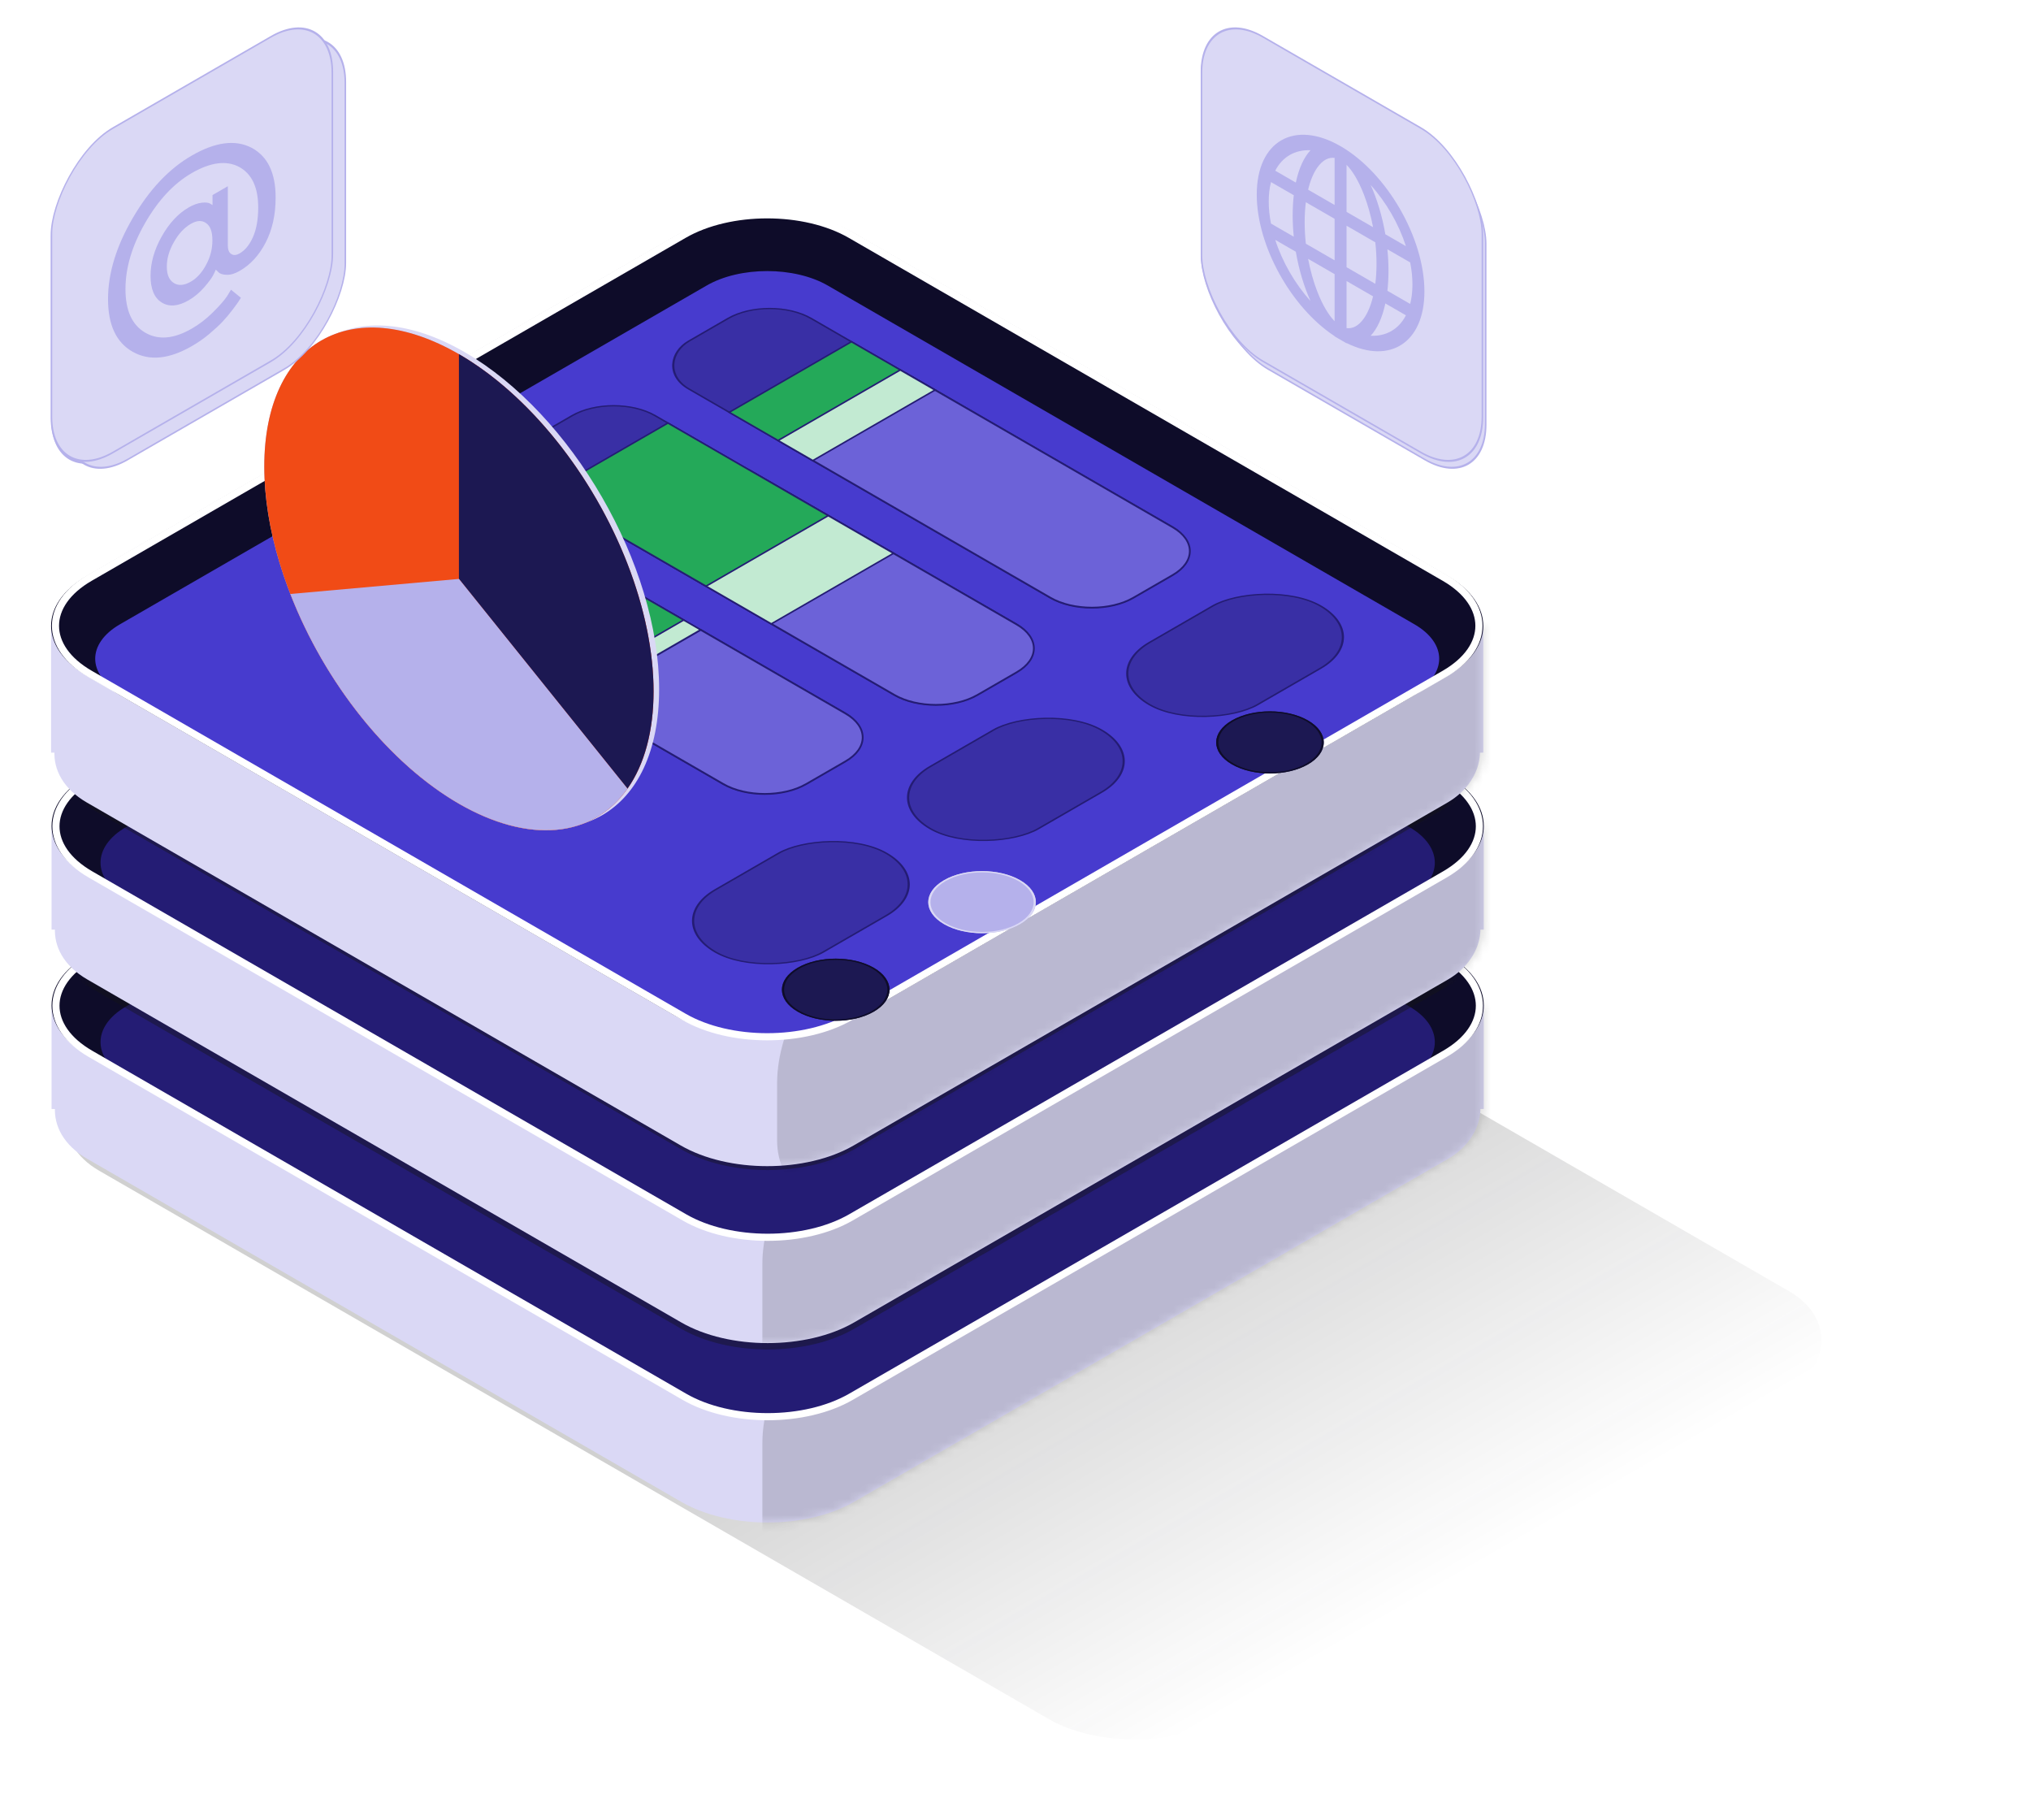 <svg fill="none" viewBox="0 0 250 224" xmlns="http://www.w3.org/2000/svg" xmlns:xlink="http://www.w3.org/1999/xlink"><filter id="a" color-interpolation-filters="sRGB" filterUnits="userSpaceOnUse" height="135.494" width="227.134" x="2.635" y="83.752"><feFlood flood-opacity="0" result="BackgroundImageFix"/><feBlend in="SourceGraphic" in2="BackgroundImageFix" mode="normal" result="shape"/><feGaussianBlur result="effect1_foregroundBlur_8326_1577" stdDeviation="2.578"/></filter><filter id="b" color-interpolation-filters="sRGB" filterUnits="userSpaceOnUse" height="89.343" width="100.18" x="88.686" y="112.957"><feFlood flood-opacity="0" result="BackgroundImageFix"/><feBlend in="SourceGraphic" in2="BackgroundImageFix" mode="normal" result="shape"/><feGaussianBlur result="effect1_foregroundBlur_8326_1577" stdDeviation="2.578"/></filter><filter id="c" color-interpolation-filters="sRGB" filterUnits="userSpaceOnUse" height="116.668" width="194.526" x="-2.769" y="54.577"><feFlood flood-opacity="0" result="BackgroundImageFix"/><feBlend in="SourceGraphic" in2="BackgroundImageFix" mode="normal" result="shape"/><feGaussianBlur result="effect1_foregroundBlur_8326_1577" stdDeviation="2.578"/></filter><filter id="d" color-interpolation-filters="sRGB" filterUnits="userSpaceOnUse" height="89.343" width="100.18" x="88.686" y="90.876"><feFlood flood-opacity="0" result="BackgroundImageFix"/><feBlend in="SourceGraphic" in2="BackgroundImageFix" mode="normal" result="shape"/><feGaussianBlur result="effect1_foregroundBlur_8326_1577" stdDeviation="2.578"/></filter><filter id="e" color-interpolation-filters="sRGB" filterUnits="userSpaceOnUse" height="116.668" width="194.526" x="-2.769" y="32.495"><feFlood flood-opacity="0" result="BackgroundImageFix"/><feBlend in="SourceGraphic" in2="BackgroundImageFix" mode="normal" result="shape"/><feGaussianBlur result="effect1_foregroundBlur_8326_1577" stdDeviation="2.578"/></filter><filter id="f" color-interpolation-filters="sRGB" filterUnits="userSpaceOnUse" height="84.25" width="99.758" x="90.5" y="68.87"><feFlood flood-opacity="0" result="BackgroundImageFix"/><feBlend in="SourceGraphic" in2="BackgroundImageFix" mode="normal" result="shape"/><feGaussianBlur result="effect1_foregroundBlur_8326_1577" stdDeviation="2.578"/></filter><filter id="g" color-interpolation-filters="sRGB" filterUnits="userSpaceOnUse" height="33.995" width="39.591" x="136.526" y="74.375"><feFlood flood-opacity="0" result="BackgroundImageFix"/><feColorMatrix in="SourceAlpha" result="hardAlpha" type="matrix" values="0 0 0 0 0 0 0 0 0 0 0 0 0 0 0 0 0 0 127 0"/><feMorphology in="SourceAlpha" operator="erode" radius="4.392" result="effect1_dropShadow_8326_1577"/><feOffset dy="13.175"/><feGaussianBlur stdDeviation="8.783"/><feComposite in2="hardAlpha" operator="out"/><feColorMatrix type="matrix" values="0 0 0 0 0 0 0 0 0 0 0 0 0 0 0 0 0 0 0.15 0"/><feBlend in2="BackgroundImageFix" mode="normal" result="effect1_dropShadow_8326_1577"/><feBlend in="SourceGraphic" in2="effect1_dropShadow_8326_1577" mode="normal" result="shape"/></filter><filter id="h" color-interpolation-filters="sRGB" filterUnits="userSpaceOnUse" height="33.995" width="39.591" x="83.076" y="104.812"><feFlood flood-opacity="0" result="BackgroundImageFix"/><feColorMatrix in="SourceAlpha" result="hardAlpha" type="matrix" values="0 0 0 0 0 0 0 0 0 0 0 0 0 0 0 0 0 0 127 0"/><feMorphology in="SourceAlpha" operator="erode" radius="4.392" result="effect1_dropShadow_8326_1577"/><feOffset dy="13.175"/><feGaussianBlur stdDeviation="8.783"/><feComposite in2="hardAlpha" operator="out"/><feColorMatrix type="matrix" values="0 0 0 0 0 0 0 0 0 0 0 0 0 0 0 0 0 0 0.15 0"/><feBlend in2="BackgroundImageFix" mode="normal" result="effect1_dropShadow_8326_1577"/><feBlend in="SourceGraphic" in2="effect1_dropShadow_8326_1577" mode="normal" result="shape"/></filter><filter id="i" color-interpolation-filters="sRGB" filterUnits="userSpaceOnUse" height="33.995" width="39.591" x="101.088" y="94.037"><feFlood flood-opacity="0" result="BackgroundImageFix"/><feColorMatrix in="SourceAlpha" result="hardAlpha" type="matrix" values="0 0 0 0 0 0 0 0 0 0 0 0 0 0 0 0 0 0 127 0"/><feMorphology in="SourceAlpha" operator="erode" radius="4.392" result="effect1_dropShadow_8326_1577"/><feOffset dy="13.175"/><feGaussianBlur stdDeviation="8.783"/><feComposite in2="hardAlpha" operator="out"/><feColorMatrix type="matrix" values="0 0 0 0 0 0 0 0 0 0 0 0 0 0 0 0 0 0 0.15 0"/><feBlend in2="BackgroundImageFix" mode="normal" result="effect1_dropShadow_8326_1577"/><feBlend in="SourceGraphic" in2="effect1_dropShadow_8326_1577" mode="normal" result="shape"/></filter><linearGradient id="j" gradientUnits="userSpaceOnUse" x1="65.573" x2="159.042" y1=".367" y2=".367"><stop offset=".224" stop-color="#141415"/><stop offset="1" stop-color="#141415" stop-opacity="0"/></linearGradient><linearGradient id="k" gradientUnits="userSpaceOnUse" x1="52.288" x2="52.288" y1="0" y2="104.576"><stop offset="0" stop-color="#f9f9fb"/><stop offset="1" stop-color="#f5f3ff"/></linearGradient><mask id="l" height="103" maskUnits="userSpaceOnUse" width="177" x="6" y="85"><path clip-rule="evenodd" d="m105.13 88.148c-5.875-3.392-15.399-3.392-21.274 0l-61.613 35.572h-15.898v12.775h.001c-0 2.223 1.468 4.446 4.406 6.142l73.104 42.206c5.875 3.392 15.399 3.392 21.274 0l73.104-42.206c2.995-1.729 4.463-4.006 4.404-6.273v-12.644h-15.895z" fill="#fff" fill-rule="evenodd"/></mask><mask id="m" height="99" maskUnits="userSpaceOnUse" width="169" x="10" y="72"><rect fill="url(#k)" height="104.576" rx="12.283" transform="matrix(.866 .5 -.866 .5 94.446 69.326)" width="104.576"/></mask><mask id="n" height="103" maskUnits="userSpaceOnUse" width="177" x="6" y="63"><path clip-rule="evenodd" d="m105.13 66.067c-5.875-3.392-15.399-3.392-21.274 0l-61.613 35.572h-15.898v12.775h.001c-0 2.223 1.468 4.446 4.406 6.142l73.104 42.206c5.875 3.392 15.399 3.392 21.274 0l73.104-42.206c2.995-1.73 4.463-4.007 4.404-6.273v-12.644h-15.895z" fill="#fff" fill-rule="evenodd"/></mask><mask id="o" height="99" maskUnits="userSpaceOnUse" width="169" x="10" y="50"><rect fill="url(#k)" height="104.576" rx="12.283" transform="matrix(.866 .5 -.866 .5 94.446 47.245)" width="104.576"/></mask><mask id="p" height="103" maskUnits="userSpaceOnUse" width="177" x="6" y="41"><path clip-rule="evenodd" d="m105.072 44.287c-5.875-3.392-15.4-3.392-21.274 0l-56.695 32.733h-20.815v15.615h.001c-0 2.223 1.469 4.445 4.406 6.141l73.104 42.206c5.875 3.392 15.399 3.392 21.274 0l73.104-42.206c2.995-1.729 4.463-4.006 4.404-6.273v-15.483h-20.813z" fill="#392fa5" fill-rule="evenodd"/></mask><rect fill="#dad8f5" height="39.919" rx="8.728" stroke="#b5b1eb" stroke-width=".22" transform="matrix(-.866 .5 0 1 40.874 .288)" width="39.919" x="-.095" y=".165"/><path d="m23.542 27.785c.746-.429 1.373-.46 1.883-.09.523.362.772 1.062.772 2.117 0 1.055-.248 2.042-.772 3.007-.51.957-1.138 1.65-1.883 2.08-.811.467-1.517.527-2.093.166-.575-.362-.863-1.025-.863-2.019s.288-1.989.876-3.022c.576-1.025 1.269-1.771 2.079-2.238zm-.275-2.012c-1.282.738-2.393 1.937-3.309 3.564s-1.373 3.248-1.373 4.845c0 1.613.458 2.705 1.373 3.278.915.573 2.027.475 3.309-.264.706-.407 1.347-.942 1.923-1.605s.929-1.153 1.085-1.454c.157-.301.262-.527.34-.723l.301.294c.183.211.523.332 1.02.347.484.023 1.02-.136 1.622-.482 1.321-.761 2.393-1.921 3.204-3.504.811-1.582 1.216-3.413 1.216-5.523 0-3.044-.994-5.079-2.969-6.126-1.988-1.025-4.434-.716-7.337.957-2.812 1.62-5.231 4.19-7.272 7.686s-3.047 6.819-3.047 9.984 1.007 5.343 3.047 6.488 4.46.912 7.272-.708c.732-.422 1.439-.904 2.132-1.484.68-.573 1.242-1.093 1.674-1.552.419-.452.824-.942 1.216-1.454.379-.505.628-.844.745-1.032s.209-.332.262-.422l-1.216-.987-.497.814c-.366.543-.942 1.191-1.752 1.989-.811.799-1.661 1.454-2.563 1.974-2.223 1.281-4.133 1.447-5.755.497-1.622-.95-2.42-2.735-2.42-5.358 0-2.607.798-5.312 2.42-8.131 1.622-2.818 3.531-4.868 5.755-6.149 2.315-1.334 4.25-1.575 5.82-.746 1.556.852 2.341 2.509 2.341 4.996 0 1.462-.222 2.675-.641 3.624-.432.972-.981 1.635-1.635 2.012-.418.241-.758.271-1.046.075-.288-.181-.419-.542-.419-1.085v-7.249l-1.883 1.085v1.236l-.288-.181c-.209-.12-.549-.166-1.033-.113-.497.06-1.033.249-1.622.588z" fill="#b5b1eb"/><g filter="url(#a)" opacity=".2"><rect fill="url(#j)" height="105.267" rx="12.283" transform="matrix(.866 .5 -.866 .5 92.724 85.311)" width="159.486"/></g><path d="m6.347 123.72h176.293v12.775h-176.293z" fill="#dad8f5"/><rect fill="#dad8f5" height="108.978" rx="12.283" transform="matrix(.866 .5 -.866 .5 94.495 82.007)" width="108.978"/><g mask="url(#l)"><g filter="url(#b)" opacity=".4"><rect fill="#141415" fill-opacity=".4" height="36.523" rx="12.283" transform="matrix(.866 -.5 0 1 93.842 165.31)" width="103.77"/></g></g><path d="m83.858 75.373c5.875-3.392 15.399-3.392 21.274 0l73.104 42.206c5.874 3.392 5.874 8.891 0 12.283l-73.104 42.206c-5.875 3.392-15.4 3.392-21.274 0l-73.104-42.206c-5.875-3.392-5.875-8.891 0-12.283z" fill="#0e0c29"/><path d="m83.085 84.862c6.301-3.638 16.518-3.638 22.819 0l67.56 39.006c4.201 2.425 4.201 6.357 0 8.783l-67.56 39.005c-6.301 3.638-16.518 3.638-22.819 0l-67.559-39.005c-4.201-2.426-4.201-6.358 0-8.783z" fill="#241c74"/><g mask="url(#m)"><g filter="url(#c)" opacity=".4"><rect fill="#141415" height="113.55" rx="12.283" transform="matrix(.866 .5 -.866 .5 94.494 56.136)" width="113.55"/></g></g><path d="m84.238 75.653c5.665-3.271 14.849-3.27 20.513 0l73.104 42.206c5.665 3.27 5.665 8.573 0 11.843l-73.104 42.207c-5.664 3.27-14.848 3.27-20.513 0l-73.104-42.207c-5.665-3.27-5.665-8.573 0-11.843z" stroke="#fff" stroke-width=".878"/><path d="m6.347 101.639h176.293v12.775h-176.293z" fill="#dad8f5"/><rect fill="#dad8f5" height="108.978" rx="12.283" transform="matrix(.866 .5 -.866 .5 94.495 59.925)" width="108.978"/><g mask="url(#n)"><g filter="url(#d)" opacity=".4"><rect fill="#141415" fill-opacity=".4" height="36.523" rx="12.283" transform="matrix(.866 -.5 0 1 93.842 143.228)" width="103.77"/></g></g><path d="m83.858 53.291c5.875-3.392 15.399-3.392 21.274 0l73.104 42.206c5.874 3.392 5.874 8.891 0 12.283l-73.104 42.206c-5.875 3.392-15.4 3.392-21.274 0l-73.104-42.206c-5.875-3.392-5.875-8.891 0-12.283z" fill="#0e0c29"/><path d="m83.085 62.781c6.301-3.638 16.518-3.638 22.819 0l67.56 39.005c4.201 2.426 4.201 6.358 0 8.783l-67.56 39.006c-6.301 3.638-16.518 3.638-22.819-.001l-67.559-39.005c-4.201-2.425-4.201-6.357 0-8.783z" fill="#241c74"/><g mask="url(#o)"><g filter="url(#e)" opacity=".4"><rect fill="#141415" height="113.55" rx="12.283" transform="matrix(.866 .5 -.866 .5 94.494 34.054)" width="113.55"/></g></g><path d="m84.238 53.572c5.665-3.271 14.849-3.271 20.513 0l73.104 42.206c5.665 3.271 5.665 8.572 0 11.844l-73.104 42.206c-5.664 3.271-14.848 3.271-20.513 0l-73.104-42.206c-5.665-3.271-5.665-8.573 0-11.844z" stroke="#fff" stroke-width=".878"/><rect fill="#dad8f5" height="108.978" rx="12.283" transform="matrix(.866 .5 -.866 .5 94.436 38.146)" width="108.978"/><path d="m6.288 77.02h176.293v15.615h-176.293z" fill="#dad8f5"/><g mask="url(#p)"><g filter="url(#f)" opacity=".4"><rect fill="#141415" fill-opacity=".4" height="31.673" rx="12.283" transform="matrix(.866 -.5 0 1 95.657 120.979)" width="103.282"/></g></g><path d="m83.799 28.673c5.875-3.392 15.399-3.392 21.274 0l73.104 42.206c5.875 3.392 5.875 8.891 0 12.283l-73.104 42.206c-5.874 3.392-15.399 3.392-21.274 0l-73.104-42.206c-5.875-3.392-5.875-8.891 0-12.283z" fill="#0e0c29"/><path d="m86.925 35.049c4.149-2.395 10.874-2.395 15.023 0l72.204 41.687c4.148 2.395 4.148 6.278 0 8.673l-68.401 39.491c-6.249 3.608-16.38 3.608-22.629 0l-68.401-39.491c-4.149-2.395-4.149-6.278 0-8.673z" fill="#473bce" stroke="#0e0c29" stroke-width=".22"/><path d="m84.18 28.892c5.665-3.271 14.849-3.271 20.513 0l73.104 42.206c5.665 3.271 5.665 8.573 0 11.843l-73.104 42.207c-5.665 3.27-14.849 3.27-20.513 0l-73.104-42.207c-5.665-3.271-5.665-8.573 0-11.843z" stroke="#fff" stroke-width=".878"/><g stroke="#241c74" stroke-width=".22"><rect fill="#392fa5" height="17.368" rx="5.892" transform="matrix(.866 .5 -.866 .5 94.731 36.243)" width="63.135"/><path d="m0 0h7.713v17.368h-7.713z" fill="#24a959" transform="matrix(.866 .5 -.866 .5 104.805 42.061)"/><path d="m144.346 70.779c2.818-1.627 2.818-4.265 0-5.892l-32.86-18.972-15.041 8.684 32.86 18.972c2.818 1.627 7.387 1.627 10.204 0z" fill="#6c62d8"/><path d="m0 0h4.942v17.368h-4.942z" fill="#c2ead2" transform="matrix(-.866 -.5 -.866 .5 115.094 48.003)"/><rect fill="#392fa5" height="17.368" rx="5.892" transform="matrix(.866 .5 -.866 .5 54.462 59.169)" width="63.135"/><path d="m0 0h17.819v17.368h-17.819z" fill="#c2ead2" transform="matrix(-.866 -.5 -.866 .5 86.648 77.752)"/><path d="m0 0h19.505v17.368h-19.505z" fill="#24a959" transform="matrix(.866 .5 -.866 .5 67.26 66.559)"/><path d="m104.077 93.705c2.817-1.627 2.817-4.265 0-5.892l-17.825-10.291-15.041 8.684 17.825 10.291c2.818 1.627 7.387 1.627 10.204 0z" fill="#6c62d8"/><rect fill="#392fa5" height="17.368" rx="5.892" transform="matrix(.866 .5 -.866 .5 75.532 48.209)" width="63.135"/><path d="m125.146 82.745c2.818-1.627 2.818-4.265 0-5.892l-32.86-18.972-15.041 8.684 32.86 18.972c2.818 1.627 7.387 1.627 10.205 0z" fill="#6c62d8"/><path d="m0 0h9.862v17.368h-9.862z" fill="#c2ead2" transform="matrix(-.866 -.5 -.866 .5 109.982 68.101)"/><path d="m0 0h22.79v17.368h-22.79z" fill="#24a959" transform="matrix(.866 .5 -.866 .5 82.215 52.067)"/><rect fill="#392fa5" height="24.297" rx="7.664" transform="matrix(-.866 -.5 -.866 .5 169.022 78.32)" width="15.329" x="-.19"/><rect fill="#392fa5" height="24.297" rx="7.664" transform="matrix(-.866 -.5 -.866 .5 115.578 108.757)" width="15.329" x="-.19"/><rect fill="#392fa5" height="24.297" rx="7.664" transform="matrix(-.866 -.5 -.866 .5 142.041 93.584)" width="15.329" x="-.19"/></g><g filter="url(#g)"><circle cx="5.406" cy="5.406" fill="#1c1852" r="5.406" transform="matrix(.866 .5 -.866 .5 156.322 72.791)"/><circle cx="5.406" cy="5.406" r="5.296" stroke="#0e0c29" stroke-width=".22" transform="matrix(.866 .5 -.866 .5 156.322 72.791)"/></g><g filter="url(#h)"><circle cx="5.406" cy="5.406" fill="#1c1852" r="5.406" transform="matrix(.866 .5 -.866 .5 102.871 103.229)"/><circle cx="5.406" cy="5.406" r="5.296" stroke="#0e0c29" stroke-width=".22" transform="matrix(.866 .5 -.866 .5 102.871 103.229)"/></g><g filter="url(#i)"><circle cx="5.406" cy="5.406" fill="#b5b1eb" r="5.406" transform="matrix(.866 .5 -.866 .5 120.884 92.454)"/><circle cx="5.406" cy="5.406" r="5.296" stroke="#dad8f5" stroke-width=".22" transform="matrix(.866 .5 -.866 .5 120.884 92.454)"/></g><ellipse cx="27.665" cy="27.665" fill="#dad8f5" rx="27.665" ry="27.665" transform="matrix(.866 .5 -0 1 33.219 29.497)"/><ellipse cx="27.665" cy="27.665" fill="#b5b1eb" rx="27.665" ry="27.665" transform="matrix(.866 .5 -0 1 32.531 29.754)"/><ellipse cx="27.665" cy="27.665" fill="#f14b16" rx="27.665" ry="27.665" transform="matrix(.866 .5 -0 1 32.531 29.754)"/><path d="m56.49 43.586c4.206 2.428 8.337 6.092 11.979 10.623 3.642 4.531 6.667 9.77 8.77 15.189 2.103 5.42 3.21 10.83 3.21 15.686s-1.107 8.988-3.21 11.979l-20.749-25.812z" fill="#1c1852"/><path d="m77.239 97.064c-2.103 2.991-5.127 4.738-8.77 5.063s-7.774-.782-11.979-3.21c-4.206-2.428-8.337-6.092-11.979-10.623s-6.667-9.77-8.77-15.189l20.749-1.853z" fill="#b5b1eb"/><rect fill="#dad8f5" height="39.919" rx="8.728" stroke="#b5b1eb" stroke-width=".22" transform="matrix(.866 .5 -0 1 147.831 .193)" width="39.919" x=".095" y=".165"/><path clip-rule="evenodd" d="m165.768 42.451c5.354 2.655 9.581-.059 9.581-6.352 0-6.58-4.62-14.58-10.317-17.87-5.698-3.29-10.317-.623-10.317 5.957 0 6.293 4.226 13.887 9.58 17.414v.03l1.473.851zm-1.473-2.688v-5.791l-3.259-1.881c.268 1.43.65 2.777 1.107 3.964.689 1.792 1.451 2.996 2.152 3.709zm1.473-4.94v5.791c.701.095 1.463-.229 2.153-1.224.456-.659.838-1.566 1.106-2.686zm0-1.702v-5.106l3.537 2.042c.096.868.148 1.752.148 2.638 0 .886-.052 1.711-.148 2.467zm-1.473-7.658v-5.791c-.701-.095-1.463.229-2.152 1.224-.457.659-.839 1.566-1.107 2.686zm1.473-4.941v5.791l3.259 1.882c-.268-1.43-.65-2.777-1.106-3.964-.69-1.792-1.452-2.996-2.153-3.709zm-1.473 11.748v-5.106l-3.537-2.042c-.096.757-.148 1.581-.148 2.467s.052 1.771.148 2.638zm4.435 9.286c.804-.846 1.434-2.211 1.81-3.978l2.533 1.462c-.88 1.706-2.427 2.602-4.343 2.516zm2.061-5.535 2.805 1.619c.182-.711.279-1.51.279-2.392s-.097-1.793-.279-2.714l-2.805-1.619c.089.874.136 1.755.136 2.631 0 .876-.047 1.703-.136 2.474zm-14.324-8.27 2.805 1.619c-.089-.874-.136-1.755-.136-2.631 0-.876.047-1.703.136-2.474l-2.805-1.619c-.182.711-.279 1.51-.279 2.392s.097 1.793.279 2.714zm3.056 3.466-2.533-1.462c.881 2.723 2.427 5.404 4.343 7.531-.804-1.775-1.434-3.868-1.81-6.069zm13.55-.686-2.533-1.462c-.376-2.2-1.006-4.293-1.81-6.069 1.916 2.127 3.463 4.808 4.343 7.531zm-13.55-7.823c.376-1.767 1.006-3.132 1.81-3.978-1.916-.086-3.462.809-4.343 2.516z" fill="#b5b1eb" fill-rule="evenodd"/><rect fill="#dad8f5" height="39.593" rx="8.656" stroke="#b5b1eb" stroke-width=".218" transform="matrix(-.866 .5 0 1 42.428 1.377)" width="39.592" x="-.094" y=".163"/><path d="m25.237 28.648c.739-.426 1.362-.456 1.868-.09.519.359.765 1.054.765 2.1s-.246 2.025-.765 2.982c-.506.949-1.129 1.637-1.868 2.063-.804.463-1.505.523-2.075.164-.571-.359-.856-1.016-.856-2.003 0-.987.285-1.973.869-2.997.571-1.016 1.258-1.756 2.062-2.22zm-.272-1.996c-1.271.733-2.374 1.921-3.282 3.535-.908 1.614-1.362 3.221-1.362 4.806 0 1.599.454 2.683 1.362 3.251s2.011.471 3.282-.262c.701-.404 1.336-.934 1.907-1.592.571-.658.921-1.143 1.077-1.442.156-.299.259-.523.337-.717l.298.291c.182.209.519.329 1.012.344.48.022 1.012-.135 1.609-.478 1.31-.755 2.374-1.906 3.178-3.475.804-1.569 1.206-3.386 1.206-5.478 0-3.019-.986-5.037-2.945-6.076-1.972-1.016-4.397-.71-7.277.949-2.789 1.607-5.189 4.155-7.212 7.623-2.024 3.468-3.022 6.764-3.022 9.903s.999 5.299 3.022 6.435 4.423.904 7.212-.703c.726-.418 1.427-.897 2.114-1.472.674-.568 1.232-1.084 1.66-1.54.415-.449.817-.934 1.206-1.442.376-.501.623-.837.739-1.024.117-.187.208-.329.26-.418l-1.206-.979-.493.807c-.363.538-.934 1.181-1.738 1.973-.804.792-1.647 1.442-2.542 1.958-2.205 1.27-4.099 1.435-5.707.493s-2.4-2.713-2.4-5.314c0-2.586.791-5.269 2.4-8.064s3.502-4.828 5.707-6.099c2.296-1.323 4.216-1.562 5.772-.74 1.544.845 2.322 2.489 2.322 4.955 0 1.45-.221 2.653-.636 3.595-.428.964-.973 1.622-1.621 1.996-.415.239-.752.269-1.038.075-.285-.179-.415-.538-.415-1.076v-7.19l-1.868 1.076v1.226l-.285-.179c-.208-.12-.545-.164-1.025-.112-.493.06-1.025.247-1.609.583z" fill="#b5b1eb"/><rect fill="#dad8f5" height="39.593" rx="8.656" stroke="#b5b1eb" stroke-width=".218" transform="matrix(.866 .5 -0 1 148.51 1.282)" width="39.592" x=".094" y=".163"/><path clip-rule="evenodd" d="m166.301 43.195c5.31 2.633 9.502-.058 9.502-6.3 0-6.526-4.581-14.461-10.233-17.724-5.651-3.263-10.232-.618-10.232 5.908 0 6.242 4.191 13.773 9.501 17.272v.03l1.462.844zm-1.462-2.666v-5.744l-3.232-1.866c.266 1.418.645 2.754 1.098 3.931.684 1.777 1.44 2.971 2.134 3.679zm1.462-4.9v5.744c.695.095 1.451-.227 2.135-1.214.453-.654.831-1.553 1.097-2.664zm0-1.688v-5.064l3.508 2.025c.095.861.147 1.738.147 2.617s-.052 1.697-.147 2.447zm-1.462-7.596v-5.744c-.694-.095-1.45.227-2.134 1.214-.453.654-.832 1.553-1.098 2.664zm1.462-4.9v5.744l3.232 1.866c-.266-1.418-.644-2.754-1.097-3.931-.684-1.777-1.44-2.971-2.135-3.679zm-1.462 11.652v-5.064l-3.507-2.025c-.096.75-.147 1.568-.147 2.447s.051 1.756.147 2.617zm4.399 9.21c.798-.839 1.423-2.193 1.796-3.946l2.512 1.45c-.873 1.692-2.407 2.581-4.308 2.495zm2.045-5.49 2.782 1.606c.18-.705.276-1.498.276-2.372s-.096-1.778-.276-2.691l-2.782-1.606c.088.867.134 1.741.134 2.61s-.046 1.689-.134 2.454zm-14.207-8.203 2.782 1.606c-.089-.867-.135-1.741-.135-2.61 0-.869.046-1.689.135-2.454l-2.782-1.606c-.181.705-.277 1.498-.277 2.372s.096 1.778.277 2.692zm3.031 3.438-2.512-1.45c.873 2.701 2.407 5.36 4.307 7.469-.797-1.761-1.423-3.836-1.795-6.019zm13.439-.681-2.512-1.45c-.373-2.183-.998-4.258-1.796-6.019 1.901 2.109 3.435 4.769 4.308 7.469zm-13.439-7.759c.372-1.752.998-3.106 1.795-3.946-1.9-.086-3.434.803-4.307 2.495z" fill="#b5b1eb" fill-rule="evenodd"/><rect fill="#dad8f5" height="39.929" rx="8.73" stroke="#b5b1eb" stroke-width=".22" transform="matrix(-.866 .5 0 1 40.826 .048)" width="39.929" x="-.095" y=".165"/><path d="m23.489 27.551c.746-.43 1.374-.46 1.884-.09.523.362.772 1.063.772 2.118s-.249 2.043-.772 3.007c-.51.957-1.138 1.651-1.884 2.08-.811.467-1.518.528-2.093.166s-.863-1.025-.863-2.02.288-1.99.876-3.022c.576-1.025 1.269-1.771 2.08-2.239zm-.275-2.012c-1.282.739-2.394 1.937-3.31 3.565-.916 1.628-1.374 3.249-1.374 4.846 0 1.613.458 2.706 1.374 3.279.916.573 2.028.475 3.31-.264.706-.407 1.347-.942 1.923-1.605s.929-1.153 1.086-1.455.262-.528.34-.724l.301.294c.183.211.523.332 1.02.347.484.023 1.02-.136 1.622-.482 1.321-.761 2.394-1.922 3.205-3.505.811-1.583 1.217-3.414 1.217-5.525 0-3.045-.994-5.08-2.97-6.128-1.988-1.025-4.435-.716-7.339.957-2.813 1.621-5.233 4.191-7.274 7.688-2.041 3.497-3.048 6.821-3.048 9.987s1.007 5.344 3.048 6.49c2.041 1.146 4.461.912 7.274-.709.733-.422 1.439-.904 2.132-1.485.68-.573 1.243-1.093 1.675-1.553.419-.452.824-.942 1.217-1.455.379-.505.628-.844.746-1.033.118-.189.209-.332.262-.422l-1.217-.987-.497.814c-.366.543-.942 1.191-1.753 1.99-.811.799-1.661 1.455-2.564 1.975-2.224 1.281-4.134 1.447-5.756.497-1.622-.95-2.42-2.736-2.42-5.359 0-2.608.798-5.314 2.42-8.133 1.622-2.819 3.532-4.869 5.756-6.15 2.316-1.334 4.252-1.575 5.821-.746 1.557.852 2.342 2.51 2.342 4.997 0 1.462-.222 2.676-.641 3.626-.432.972-.981 1.636-1.635 2.012-.419.241-.759.271-1.047.075-.288-.181-.419-.543-.419-1.085v-7.251l-1.884 1.085v1.236l-.288-.181c-.209-.121-.549-.166-1.034-.113-.497.06-1.034.249-1.622.588z" fill="#b5b1eb"/><rect fill="#dad8f5" height="39.929" rx="8.73" stroke="#b5b1eb" stroke-width=".22" transform="matrix(.866 .5 -0 1 147.81 -.048)" width="39.929" x=".095" y=".165"/><path clip-rule="evenodd" d="m165.752 42.221c5.356 2.655 9.583-.059 9.583-6.354 0-6.581-4.62-14.584-10.32-17.874-5.699-3.291-10.319-.623-10.319 5.958 0 6.295 4.227 13.89 9.582 17.419v.03l1.474.851zm-1.474-2.689v-5.793l-3.26-1.882c.269 1.43.651 2.777 1.108 3.965.689 1.792 1.452 2.996 2.152 3.71zm1.474-4.942v5.793c.701.095 1.463-.229 2.153-1.224.457-.66.839-1.566 1.107-2.686zm0-1.702v-5.107l3.538 2.042c.096.868.148 1.753.148 2.639 0 .886-.052 1.711-.148 2.468zm-1.474-7.66v-5.793c-.7-.095-1.463.229-2.152 1.224-.457.66-.839 1.566-1.108 2.686zm1.474-4.942v5.793l3.26 1.882c-.268-1.43-.65-2.777-1.107-3.965-.69-1.792-1.452-2.996-2.153-3.71zm-1.474 11.751v-5.107l-3.537-2.042c-.096.757-.148 1.582-.148 2.468s.052 1.771.148 2.639zm4.436 9.288c.805-.847 1.435-2.212 1.811-3.979l2.534 1.463c-.881 1.707-2.428 2.603-4.345 2.517zm2.063-5.537 2.805 1.62c.182-.711.279-1.511.279-2.393s-.097-1.793-.279-2.714l-2.805-1.62c.088.874.135 1.755.135 2.632s-.047 1.704-.135 2.475zm-14.328-8.272 2.805 1.62c-.089-.874-.136-1.755-.136-2.632s.047-1.704.136-2.475l-2.805-1.62c-.182.711-.279 1.511-.279 2.393s.097 1.793.279 2.714zm3.057 3.467-2.534-1.463c.88 2.724 2.427 5.406 4.344 7.533-.804-1.776-1.435-3.869-1.81-6.07zm13.553-.687-2.534-1.463c-.376-2.201-1.006-4.295-1.811-6.07 1.917 2.127 3.464 4.809 4.345 7.533zm-13.553-7.825c.375-1.767 1.006-3.133 1.81-3.979-1.917-.086-3.464.81-4.344 2.517z" fill="#b5b1eb" fill-rule="evenodd"/></svg>